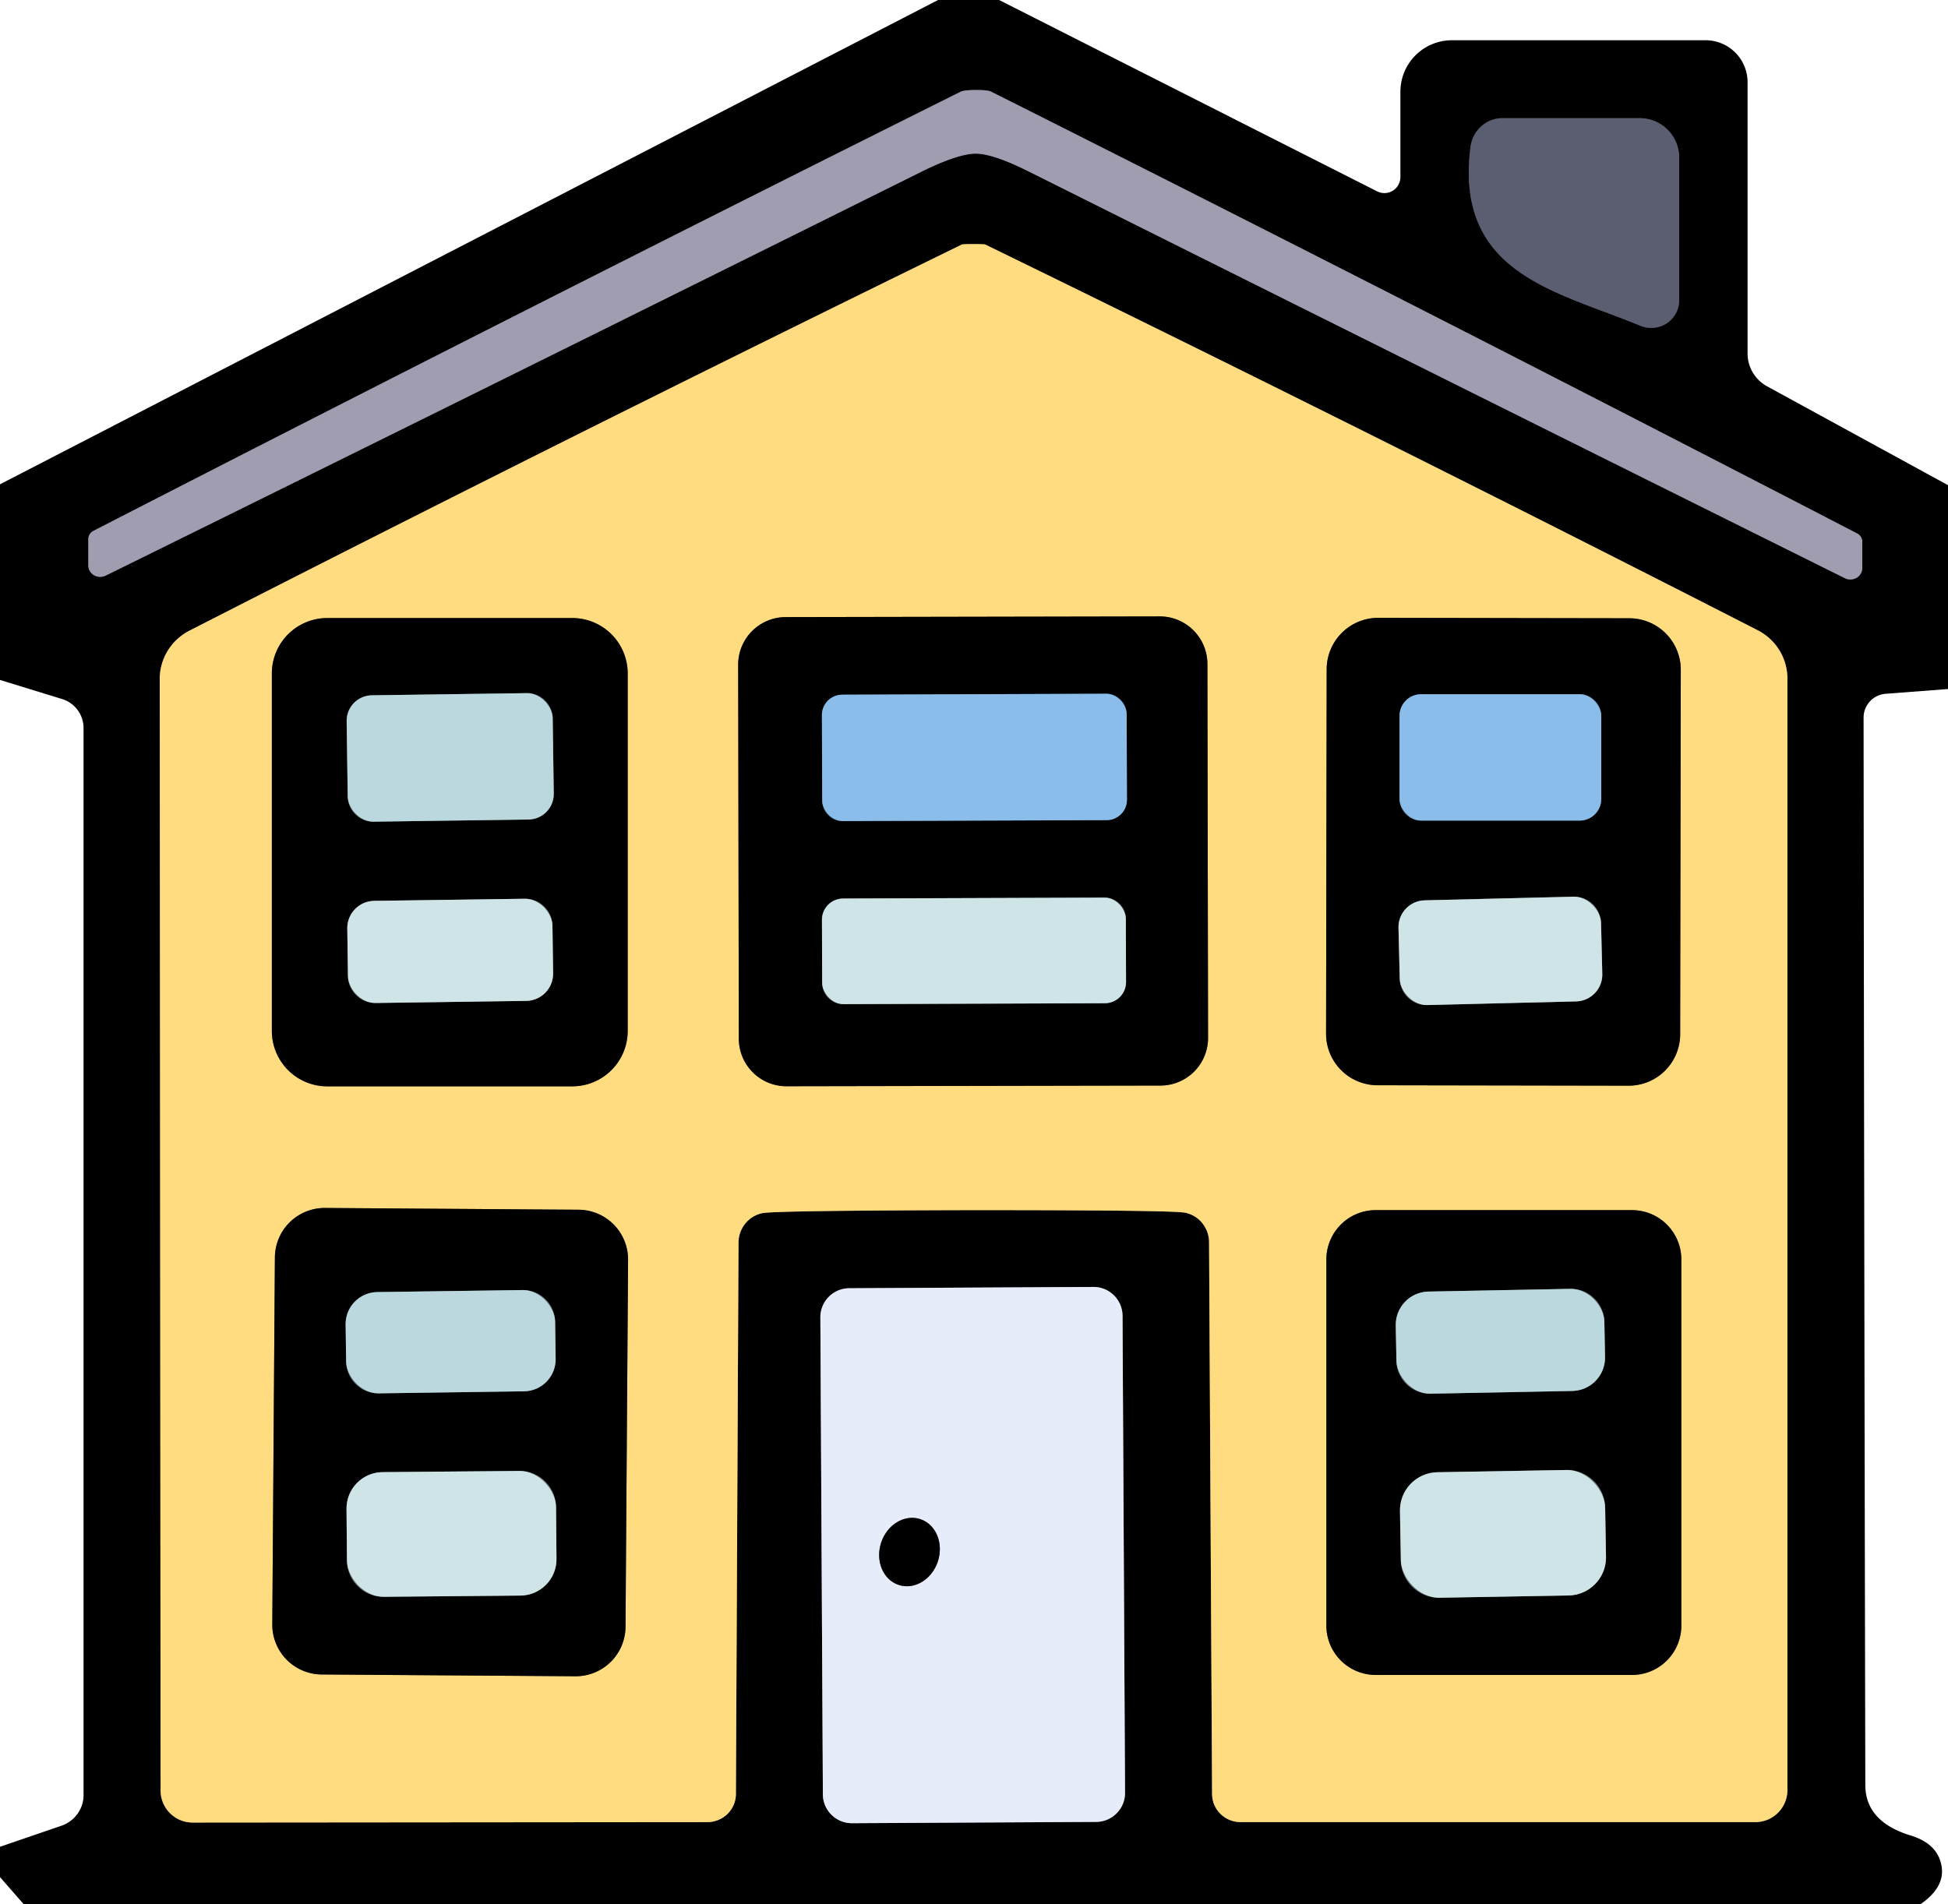 <?xml version="1.0" encoding="UTF-8" standalone="no"?>
<!DOCTYPE svg PUBLIC "-//W3C//DTD SVG 1.1//EN" "http://www.w3.org/Graphics/SVG/1.1/DTD/svg11.dtd">
<svg xmlns="http://www.w3.org/2000/svg" version="1.1" viewBox="0.00 0.00 45.00 44.00">
<g stroke-width="2.00" fill="none" stroke-linecap="butt">
<path stroke="#504f59" vector-effect="non-scaling-stroke" d="
  M 22.54 3.55
  Q 22.94 3.55 23.76 3.96
  Q 33.91 9.03 42.62 13.36
  A 0.28 0.27 13.5 0 0 43.02 13.12
  L 43.02 12.52
  A 0.22 0.22 0.0 0 0 42.89 12.32
  Q 32.83 7.11 22.90 2.12
  Q 22.83 2.08 22.55 2.08
  Q 22.27 2.08 22.19 2.12
  Q 12.25 7.08 2.17 12.26
  A 0.22 0.22 0.0 0 0 2.04 12.46
  L 2.04 13.06
  A 0.28 0.27 -13.3 0 0 2.44 13.30
  Q 11.16 9.00 21.32 3.95
  Q 22.14 3.55 22.54 3.55"
/>
<path stroke="#2e2f38" vector-effect="non-scaling-stroke" d="
  M 38.79 3.64
  A 0.91 0.91 0.0 0 0 37.88 2.73
  L 34.71 2.73
  A 0.76 0.74 -86.0 0 0 33.97 3.39
  C 33.59 6.34 35.98 6.73 37.90 7.53
  A 0.65 0.64 11.1 0 0 38.79 6.94
  L 38.79 3.64"
/>
<path stroke="#806e40" vector-effect="non-scaling-stroke" d="
  M 22.50 27.96
  Q 27.10 27.96 27.38 28.02
  A 0.70 0.69 -84.1 0 1 27.93 28.71
  L 28.00 41.45
  A 0.66 0.65 0.0 0 0 28.66 42.10
  L 40.55 42.10
  A 0.74 0.74 0.0 0 0 41.29 41.36
  L 41.29 15.68
  A 1.26 1.25 13.5 0 0 40.60 14.56
  Q 31.82 10.07 22.76 5.65
  Q 22.74 5.64 22.49 5.64
  Q 22.24 5.64 22.22 5.65
  Q 13.16 10.08 4.38 14.57
  A 1.26 1.25 -13.6 0 0 3.69 15.69
  L 3.71 41.37
  A 0.74 0.74 0.0 0 0 4.45 42.11
  L 16.34 42.10
  A 0.66 0.65 -0.0 0 0 17.00 41.45
  L 17.06 28.71
  A 0.70 0.69 84.1 0 1 17.61 28.03
  Q 17.90 27.97 22.50 27.96"
/>
<path stroke="#74767d" vector-effect="non-scaling-stroke" d="
  M 25.931 30.402
  A 0.67 0.67 0.0 0 0 25.258 29.735
  L 19.618 29.765
  A 0.67 0.67 0.0 0 0 18.951 30.438
  L 19.009 41.458
  A 0.67 0.67 0.0 0 0 19.682 42.125
  L 25.322 42.095
  A 0.67 0.67 0.0 0 0 25.989 41.422
  L 25.931 30.402"
/>
<path stroke="#806e40" vector-effect="non-scaling-stroke" d="
  M 14.50 15.56
  A 1.28 1.28 0.0 0 0 13.22 14.28
  L 7.56 14.28
  A 1.28 1.28 0.0 0 0 6.28 15.56
  L 6.28 23.82
  A 1.28 1.28 0.0 0 0 7.56 25.10
  L 13.22 25.10
  A 1.28 1.28 0.0 0 0 14.50 23.82
  L 14.50 15.56"
/>
<path stroke="#806e40" vector-effect="non-scaling-stroke" d="
  M 27.892 15.341
  A 1.10 1.10 0.0 0 0 26.791 14.242
  L 18.151 14.258
  A 1.10 1.10 0.0 0 0 17.052 15.36
  L 17.067 24
  A 1.10 1.10 0.0 0 0 18.169 25.098
  L 26.809 25.082
  A 1.10 1.10 0.0 0 0 27.907 23.98
  L 27.892 15.341"
/>
<path stroke="#806e40" vector-effect="non-scaling-stroke" d="
  M 38.827 15.477
  A 1.19 1.19 0.0 0 0 37.639 14.285
  L 31.839 14.275
  A 1.19 1.19 0.0 0 0 30.647 15.463
  L 30.633 23.883
  A 1.19 1.19 0.0 0 0 31.821 25.075
  L 37.621 25.085
  A 1.19 1.19 0.0 0 0 38.813 23.897
  L 38.827 15.477"
/>
<path stroke="#806e40" vector-effect="non-scaling-stroke" d="
  M 14.509 29.109
  A 1.15 1.15 0.0 0 0 13.368 27.951
  L 7.508 27.91
  A 1.15 1.15 0.0 0 0 6.35 29.052
  L 6.29 37.531
  A 1.15 1.15 0.0 0 0 7.432 38.689
  L 13.292 38.73
  A 1.15 1.15 0.0 0 0 14.45 37.588
  L 14.509 29.109"
/>
<path stroke="#806e40" vector-effect="non-scaling-stroke" d="
  M 38.84 29.10
  A 1.14 1.14 0.0 0 0 37.70 27.96
  L 31.78 27.96
  A 1.14 1.14 0.0 0 0 30.64 29.10
  L 30.64 37.56
  A 1.14 1.14 0.0 0 0 31.78 38.70
  L 37.70 38.70
  A 1.14 1.14 0.0 0 0 38.84 37.56
  L 38.84 29.10"
/>
<path stroke="#5d6c6f" vector-effect="non-scaling-stroke" d="
  M 12.768 16.597
  A 0.59 0.59 0.0 0 0 12.169 16.015
  L 8.59 16.065
  A 0.59 0.59 0.0 0 0 8.008 16.663
  L 8.032 18.403
  A 0.59 0.59 0.0 0 0 8.631 18.985
  L 12.21 18.935
  A 0.59 0.59 0.0 0 0 12.792 18.337
  L 12.768 16.597"
/>
<path stroke="#687274" vector-effect="non-scaling-stroke" d="
  M 12.762 21.387
  A 0.63 0.63 0.0 0 0 12.123 20.766
  L 8.644 20.814
  A 0.63 0.63 0.0 0 0 8.023 21.453
  L 8.038 22.553
  A 0.63 0.63 0.0 0 0 8.677 23.174
  L 12.156 23.126
  A 0.63 0.63 0.0 0 0 12.777 22.487
  L 12.762 21.387"
/>
<path stroke="#455f75" vector-effect="non-scaling-stroke" d="
  M 26.026 16.498
  A 0.47 0.47 0.0 0 0 25.555 16.029
  L 19.455 16.051
  A 0.47 0.47 0.0 0 0 18.987 16.522
  L 18.994 18.502
  A 0.47 0.47 0.0 0 0 19.465 18.971
  L 25.565 18.949
  A 0.47 0.47 0.0 0 0 26.033 18.478
  L 26.026 16.498"
/>
<path stroke="#687274" vector-effect="non-scaling-stroke" d="
  M 26.007 21.228
  A 0.49 0.49 0.0 0 0 25.516 20.739
  L 19.476 20.761
  A 0.49 0.49 0.0 0 0 18.988 21.252
  L 18.993 22.712
  A 0.49 0.49 0.0 0 0 19.484 23.201
  L 25.524 23.18
  A 0.49 0.49 0.0 0 0 26.012 22.688
  L 26.007 21.228"
/>
<path stroke="#455f75" vector-effect="non-scaling-stroke" d="
  M 36.99 16.54
  A 0.50 0.50 0.0 0 0 36.49 16.04
  L 32.83 16.04
  A 0.50 0.50 0.0 0 0 32.33 16.54
  L 32.33 18.46
  A 0.50 0.50 0.0 0 0 32.83 18.96
  L 36.49 18.96
  A 0.50 0.50 0.0 0 0 36.99 18.46
  L 36.99 16.54"
/>
<path stroke="#687274" vector-effect="non-scaling-stroke" d="
  M 36.985 21.323
  A 0.62 0.62 0.0 0 0 36.35 20.718
  L 32.911 20.802
  A 0.62 0.62 0.0 0 0 32.306 21.437
  L 32.335 22.617
  A 0.62 0.62 0.0 0 0 32.97 23.222
  L 36.409 23.138
  A 0.62 0.62 0.0 0 0 37.014 22.503
  L 36.985 21.323"
/>
<path stroke="#5d6c6f" vector-effect="non-scaling-stroke" d="
  M 12.824 30.536
  A 0.74 0.74 0.0 0 0 12.073 29.807
  L 8.714 29.854
  A 0.74 0.74 0.0 0 0 7.984 30.604
  L 7.996 31.464
  A 0.74 0.74 0.0 0 0 8.746 32.193
  L 12.106 32.146
  A 0.74 0.74 0.0 0 0 12.836 31.396
  L 12.824 30.536"
/>
<path stroke="#687274" vector-effect="non-scaling-stroke" d="
  M 12.845 34.819
  A 0.84 0.84 0.0 0 0 11.997 33.986
  L 8.838 34.014
  A 0.84 0.84 0.0 0 0 8.005 34.861
  L 8.015 36.061
  A 0.84 0.84 0.0 0 0 8.863 36.894
  L 12.023 36.866
  A 0.84 0.84 0.0 0 0 12.855 36.019
  L 12.845 34.819"
/>
<path stroke="#5d6c6f" vector-effect="non-scaling-stroke" d="
  M 37.062 30.534
  A 0.77 0.77 0.0 0 0 36.277 29.779
  L 32.998 29.842
  A 0.77 0.77 0.0 0 0 32.243 30.626
  L 32.258 31.446
  A 0.77 0.77 0.0 0 0 33.043 32.201
  L 36.322 32.138
  A 0.77 0.77 0.0 0 0 37.077 31.354
  L 37.062 30.534"
/>
<path stroke="#687274" vector-effect="non-scaling-stroke" d="
  M 37.08 34.829
  A 0.88 0.88 0.0 0 0 36.184 33.964
  L 33.205 34.016
  A 0.88 0.88 0.0 0 0 32.34 34.911
  L 32.36 36.051
  A 0.88 0.88 0.0 0 0 33.255 36.916
  L 36.235 36.864
  A 0.88 0.88 0.0 0 0 37.1 35.969
  L 37.08 34.829"
/>
<path stroke="#74767d" vector-effect="non-scaling-stroke" d="
  M 20.764 36.621
  A 0.80 0.69 107.9 0 0 21.667 36.072
  A 0.80 0.69 107.9 0 0 21.256 35.099
  A 0.80 0.69 107.9 0 0 20.353 35.648
  A 0.80 0.69 107.9 0 0 20.764 36.621"
/>
</g>
<path fill="#000000" d="
  M 23.08 0.00
  L 31.81 4.42
  A 0.37 0.37 0.0 0 0 32.35 4.09
  L 32.35 2.12
  A 1.19 1.19 0.0 0 1 33.54 0.93
  L 39.40 0.93
  A 0.97 0.97 0.0 0 1 40.37 1.90
  L 40.37 8.17
  A 0.87 0.86 15.0 0 0 40.81 8.92
  L 45.00 11.21
  L 45.00 15.92
  L 43.56 16.03
  A 0.55 0.55 0.0 0 0 43.05 16.58
  Q 43.06 27.18 43.09 41.24
  Q 43.09 42.09 44.14 42.41
  Q 44.76 42.60 44.85 43.11
  Q 44.94 43.60 44.36 44.00
  L 0.55 44.00
  L 0.00 43.37
  L 0.00 42.67
  L 1.43 42.18
  A 0.76 0.74 -10.1 0 0 1.93 41.48
  L 1.93 16.82
  A 0.70 0.70 0.0 0 0 1.43 16.15
  L 0.00 15.71
  L 0.00 11.19
  L 21.67 0.00
  L 23.08 0.00
  Z
  M 22.54 3.55
  Q 22.94 3.55 23.76 3.96
  Q 33.91 9.03 42.62 13.36
  A 0.28 0.27 13.5 0 0 43.02 13.12
  L 43.02 12.52
  A 0.22 0.22 0.0 0 0 42.89 12.32
  Q 32.83 7.11 22.90 2.12
  Q 22.83 2.08 22.55 2.08
  Q 22.27 2.08 22.19 2.12
  Q 12.25 7.08 2.17 12.26
  A 0.22 0.22 0.0 0 0 2.04 12.46
  L 2.04 13.06
  A 0.28 0.27 -13.3 0 0 2.44 13.30
  Q 11.16 9.00 21.32 3.95
  Q 22.14 3.55 22.54 3.55
  Z
  M 38.79 3.64
  A 0.91 0.91 0.0 0 0 37.88 2.73
  L 34.71 2.73
  A 0.76 0.74 -86.0 0 0 33.97 3.39
  C 33.59 6.34 35.98 6.73 37.90 7.53
  A 0.65 0.64 11.1 0 0 38.79 6.94
  L 38.79 3.64
  Z
  M 22.50 27.96
  Q 27.10 27.96 27.38 28.02
  A 0.70 0.69 -84.1 0 1 27.93 28.71
  L 28.00 41.45
  A 0.66 0.65 0.0 0 0 28.66 42.10
  L 40.55 42.10
  A 0.74 0.74 0.0 0 0 41.29 41.36
  L 41.29 15.68
  A 1.26 1.25 13.5 0 0 40.60 14.56
  Q 31.82 10.07 22.76 5.65
  Q 22.74 5.64 22.49 5.64
  Q 22.24 5.64 22.22 5.65
  Q 13.16 10.08 4.38 14.57
  A 1.26 1.25 -13.6 0 0 3.69 15.69
  L 3.71 41.37
  A 0.74 0.74 0.0 0 0 4.45 42.11
  L 16.34 42.10
  A 0.66 0.65 -0.0 0 0 17.00 41.45
  L 17.06 28.71
  A 0.70 0.69 84.1 0 1 17.61 28.03
  Q 17.90 27.97 22.50 27.96
  Z
  M 25.931 30.402
  A 0.67 0.67 0.0 0 0 25.258 29.735
  L 19.618 29.765
  A 0.67 0.67 0.0 0 0 18.951 30.438
  L 19.009 41.458
  A 0.67 0.67 0.0 0 0 19.682 42.125
  L 25.322 42.095
  A 0.67 0.67 0.0 0 0 25.989 41.422
  L 25.931 30.402
  Z"
/>
<path fill="#a09db1" d="
  M 22.55 2.08
  Q 22.83 2.08 22.90 2.12
  Q 32.83 7.11 42.89 12.32
  A 0.22 0.22 0.0 0 1 43.02 12.52
  L 43.02 13.12
  A 0.28 0.27 13.5 0 1 42.62 13.36
  Q 33.91 9.03 23.76 3.96
  Q 22.94 3.55 22.54 3.55
  Q 22.14 3.55 21.32 3.95
  Q 11.16 9.00 2.44 13.30
  A 0.28 0.27 -13.3 0 1 2.04 13.06
  L 2.04 12.46
  A 0.22 0.22 0.0 0 1 2.17 12.26
  Q 12.25 7.08 22.19 2.12
  Q 22.27 2.08 22.55 2.08
  Z"
/>
<path fill="#5b5e70" d="
  M 37.90 7.53
  C 35.98 6.73 33.59 6.34 33.97 3.39
  A 0.76 0.74 -86.0 0 1 34.71 2.73
  L 37.88 2.73
  A 0.91 0.91 0.0 0 1 38.79 3.64
  L 38.79 6.94
  A 0.65 0.64 11.1 0 1 37.90 7.53
  Z"
/>
<path fill="#ffdc80" d="
  M 22.49 5.64
  Q 22.74 5.64 22.76 5.65
  Q 31.82 10.07 40.60 14.56
  A 1.26 1.25 13.5 0 1 41.29 15.68
  L 41.29 41.36
  A 0.74 0.74 0.0 0 1 40.55 42.10
  L 28.66 42.10
  A 0.66 0.65 0.0 0 1 28.00 41.45
  L 27.93 28.71
  A 0.70 0.69 -84.1 0 0 27.38 28.02
  Q 27.10 27.96 22.50 27.96
  Q 17.90 27.97 17.61 28.03
  A 0.70 0.69 84.1 0 0 17.06 28.71
  L 17.00 41.45
  A 0.66 0.65 -0.0 0 1 16.34 42.10
  L 4.45 42.11
  A 0.74 0.74 0.0 0 1 3.71 41.37
  L 3.69 15.69
  A 1.26 1.25 -13.6 0 1 4.38 14.57
  Q 13.16 10.08 22.22 5.65
  Q 22.24 5.64 22.49 5.64
  Z
  M 14.50 15.56
  A 1.28 1.28 0.0 0 0 13.22 14.28
  L 7.56 14.28
  A 1.28 1.28 0.0 0 0 6.28 15.56
  L 6.28 23.82
  A 1.28 1.28 0.0 0 0 7.56 25.10
  L 13.22 25.10
  A 1.28 1.28 0.0 0 0 14.50 23.82
  L 14.50 15.56
  Z
  M 27.892 15.341
  A 1.10 1.10 0.0 0 0 26.791 14.242
  L 18.151 14.258
  A 1.10 1.10 0.0 0 0 17.052 15.36
  L 17.067 24
  A 1.10 1.10 0.0 0 0 18.169 25.098
  L 26.809 25.082
  A 1.10 1.10 0.0 0 0 27.907 23.98
  L 27.892 15.341
  Z
  M 38.827 15.477
  A 1.19 1.19 0.0 0 0 37.639 14.285
  L 31.839 14.275
  A 1.19 1.19 0.0 0 0 30.647 15.463
  L 30.633 23.883
  A 1.19 1.19 0.0 0 0 31.821 25.075
  L 37.621 25.085
  A 1.19 1.19 0.0 0 0 38.813 23.897
  L 38.827 15.477
  Z
  M 14.509 29.109
  A 1.15 1.15 0.0 0 0 13.368 27.951
  L 7.508 27.91
  A 1.15 1.15 0.0 0 0 6.35 29.052
  L 6.29 37.531
  A 1.15 1.15 0.0 0 0 7.432 38.689
  L 13.292 38.73
  A 1.15 1.15 0.0 0 0 14.45 37.588
  L 14.509 29.109
  Z
  M 38.84 29.10
  A 1.14 1.14 0.0 0 0 37.70 27.96
  L 31.78 27.96
  A 1.14 1.14 0.0 0 0 30.64 29.10
  L 30.64 37.56
  A 1.14 1.14 0.0 0 0 31.78 38.70
  L 37.70 38.70
  A 1.14 1.14 0.0 0 0 38.84 37.56
  L 38.84 29.10
  Z"
/>
<path fill="#000000" d="
  M 14.50 23.82
  A 1.28 1.28 0.0 0 1 13.22 25.10
  L 7.56 25.10
  A 1.28 1.28 0.0 0 1 6.28 23.82
  L 6.28 15.56
  A 1.28 1.28 0.0 0 1 7.56 14.28
  L 13.22 14.28
  A 1.28 1.28 0.0 0 1 14.50 15.56
  L 14.50 23.82
  Z
  M 12.768 16.597
  A 0.59 0.59 0.0 0 0 12.169 16.015
  L 8.59 16.065
  A 0.59 0.59 0.0 0 0 8.008 16.663
  L 8.032 18.403
  A 0.59 0.59 0.0 0 0 8.631 18.985
  L 12.21 18.935
  A 0.59 0.59 0.0 0 0 12.792 18.337
  L 12.768 16.597
  Z
  M 12.762 21.387
  A 0.63 0.63 0.0 0 0 12.123 20.766
  L 8.644 20.814
  A 0.63 0.63 0.0 0 0 8.023 21.453
  L 8.038 22.553
  A 0.63 0.63 0.0 0 0 8.677 23.174
  L 12.156 23.126
  A 0.63 0.63 0.0 0 0 12.777 22.487
  L 12.762 21.387
  Z"
/>
<path fill="#000000" d="
  M 27.907 23.98
  A 1.10 1.10 0.0 0 1 26.809 25.082
  L 18.169 25.098
  A 1.10 1.10 0.0 0 1 17.067 24
  L 17.052 15.36
  A 1.10 1.10 0.0 0 1 18.151 14.258
  L 26.791 14.242
  A 1.10 1.10 0.0 0 1 27.892 15.341
  L 27.907 23.98
  Z
  M 26.026 16.498
  A 0.47 0.47 0.0 0 0 25.555 16.029
  L 19.455 16.051
  A 0.47 0.47 0.0 0 0 18.987 16.522
  L 18.994 18.502
  A 0.47 0.47 0.0 0 0 19.465 18.971
  L 25.565 18.949
  A 0.47 0.47 0.0 0 0 26.033 18.478
  L 26.026 16.498
  Z
  M 26.007 21.228
  A 0.49 0.49 0.0 0 0 25.516 20.739
  L 19.476 20.761
  A 0.49 0.49 0.0 0 0 18.988 21.252
  L 18.993 22.712
  A 0.49 0.49 0.0 0 0 19.484 23.201
  L 25.524 23.18
  A 0.49 0.49 0.0 0 0 26.012 22.688
  L 26.007 21.228
  Z"
/>
<path fill="#000000" d="
  M 38.813 23.897
  A 1.19 1.19 0.0 0 1 37.621 25.085
  L 31.821 25.075
  A 1.19 1.19 0.0 0 1 30.633 23.883
  L 30.647 15.463
  A 1.19 1.19 0.0 0 1 31.839 14.275
  L 37.639 14.285
  A 1.19 1.19 0.0 0 1 38.827 15.477
  L 38.813 23.897
  Z
  M 36.99 16.54
  A 0.50 0.50 0.0 0 0 36.49 16.04
  L 32.83 16.04
  A 0.50 0.50 0.0 0 0 32.33 16.54
  L 32.33 18.46
  A 0.50 0.50 0.0 0 0 32.83 18.96
  L 36.49 18.96
  A 0.50 0.50 0.0 0 0 36.99 18.46
  L 36.99 16.54
  Z
  M 36.985 21.323
  A 0.62 0.62 0.0 0 0 36.35 20.718
  L 32.911 20.802
  A 0.62 0.62 0.0 0 0 32.306 21.437
  L 32.335 22.617
  A 0.62 0.62 0.0 0 0 32.97 23.222
  L 36.409 23.138
  A 0.62 0.62 0.0 0 0 37.014 22.503
  L 36.985 21.323
  Z"
/>
<rect fill="#bad8dd" x="-2.38" y="-1.46" transform="translate(10.40,17.50) rotate(-0.8)" width="4.76" height="2.92" rx="0.59"/>
<rect fill="#8abde9" x="-3.52" y="-1.46" transform="translate(22.51,17.50) rotate(-0.2)" width="7.04" height="2.92" rx="0.47"/>
<rect fill="#8abde9" x="32.33" y="16.04" width="4.66" height="2.92" rx="0.50"/>
<rect fill="#cfe4e7" x="-2.37" y="-1.18" transform="translate(10.40,21.97) rotate(-0.8)" width="4.74" height="2.36" rx="0.63"/>
<rect fill="#cfe4e7" x="-3.51" y="-1.22" transform="translate(22.50,21.97) rotate(-0.2)" width="7.02" height="2.44" rx="0.49"/>
<rect fill="#cfe4e7" x="-2.34" y="-1.21" transform="translate(34.66,21.97) rotate(-1.4)" width="4.68" height="2.42" rx="0.62"/>
<path fill="#000000" d="
  M 14.45 37.588
  A 1.15 1.15 0.0 0 1 13.292 38.73
  L 7.432 38.689
  A 1.15 1.15 0.0 0 1 6.29 37.531
  L 6.35 29.052
  A 1.15 1.15 0.0 0 1 7.508 27.91
  L 13.368 27.951
  A 1.15 1.15 0.0 0 1 14.509 29.109
  L 14.45 37.588
  Z
  M 12.824 30.536
  A 0.74 0.74 0.0 0 0 12.073 29.807
  L 8.714 29.854
  A 0.74 0.74 0.0 0 0 7.984 30.604
  L 7.996 31.464
  A 0.74 0.74 0.0 0 0 8.746 32.193
  L 12.106 32.146
  A 0.74 0.74 0.0 0 0 12.836 31.396
  L 12.824 30.536
  Z
  M 12.845 34.819
  A 0.84 0.84 0.0 0 0 11.997 33.986
  L 8.838 34.014
  A 0.84 0.84 0.0 0 0 8.005 34.861
  L 8.015 36.061
  A 0.84 0.84 0.0 0 0 8.863 36.894
  L 12.023 36.866
  A 0.84 0.84 0.0 0 0 12.855 36.019
  L 12.845 34.819
  Z"
/>
<path fill="#000000" d="
  M 38.84 37.56
  A 1.14 1.14 0.0 0 1 37.70 38.70
  L 31.78 38.70
  A 1.14 1.14 0.0 0 1 30.64 37.56
  L 30.64 29.10
  A 1.14 1.14 0.0 0 1 31.78 27.96
  L 37.70 27.96
  A 1.14 1.14 0.0 0 1 38.84 29.10
  L 38.84 37.56
  Z
  M 37.062 30.534
  A 0.77 0.77 0.0 0 0 36.277 29.779
  L 32.998 29.842
  A 0.77 0.77 0.0 0 0 32.243 30.626
  L 32.258 31.446
  A 0.77 0.77 0.0 0 0 33.043 32.201
  L 36.322 32.138
  A 0.77 0.77 0.0 0 0 37.077 31.354
  L 37.062 30.534
  Z
  M 37.08 34.829
  A 0.88 0.88 0.0 0 0 36.184 33.964
  L 33.205 34.016
  A 0.88 0.88 0.0 0 0 32.34 34.911
  L 32.36 36.051
  A 0.88 0.88 0.0 0 0 33.255 36.916
  L 36.235 36.864
  A 0.88 0.88 0.0 0 0 37.1 35.969
  L 37.08 34.829
  Z"
/>
<rect fill="#bad8dd" x="-2.42" y="-1.17" transform="translate(10.41,31.00) rotate(-0.8)" width="4.84" height="2.34" rx="0.74"/>
<path fill="#e7ecfa" d="
  M 25.989 41.422
  A 0.67 0.67 0.0 0 1 25.322 42.095
  L 19.682 42.125
  A 0.67 0.67 0.0 0 1 19.009 41.458
  L 18.951 30.438
  A 0.67 0.67 0.0 0 1 19.618 29.765
  L 25.258 29.735
  A 0.67 0.67 0.0 0 1 25.931 30.402
  L 25.989 41.422
  Z
  M 20.764 36.621
  A 0.80 0.69 107.9 0 0 21.667 36.072
  A 0.80 0.69 107.9 0 0 21.256 35.099
  A 0.80 0.69 107.9 0 0 20.353 35.648
  A 0.80 0.69 107.9 0 0 20.764 36.621
  Z"
/>
<rect fill="#bad8dd" x="-2.41" y="-1.18" transform="translate(34.66,30.99) rotate(-1.1)" width="4.82" height="2.36" rx="0.77"/>
<rect fill="#cfe4e7" x="-2.42" y="-1.44" transform="translate(10.43,35.44) rotate(-0.5)" width="4.84" height="2.88" rx="0.84"/>
<rect fill="#cfe4e7" x="-2.37" y="-1.45" transform="translate(34.72,35.44) rotate(-1.0)" width="4.74" height="2.90" rx="0.88"/>
<ellipse fill="#000000" cx="0.00" cy="0.00" transform="translate(21.01,35.86) rotate(107.9)" rx="0.80" ry="0.69"/>
</svg>
